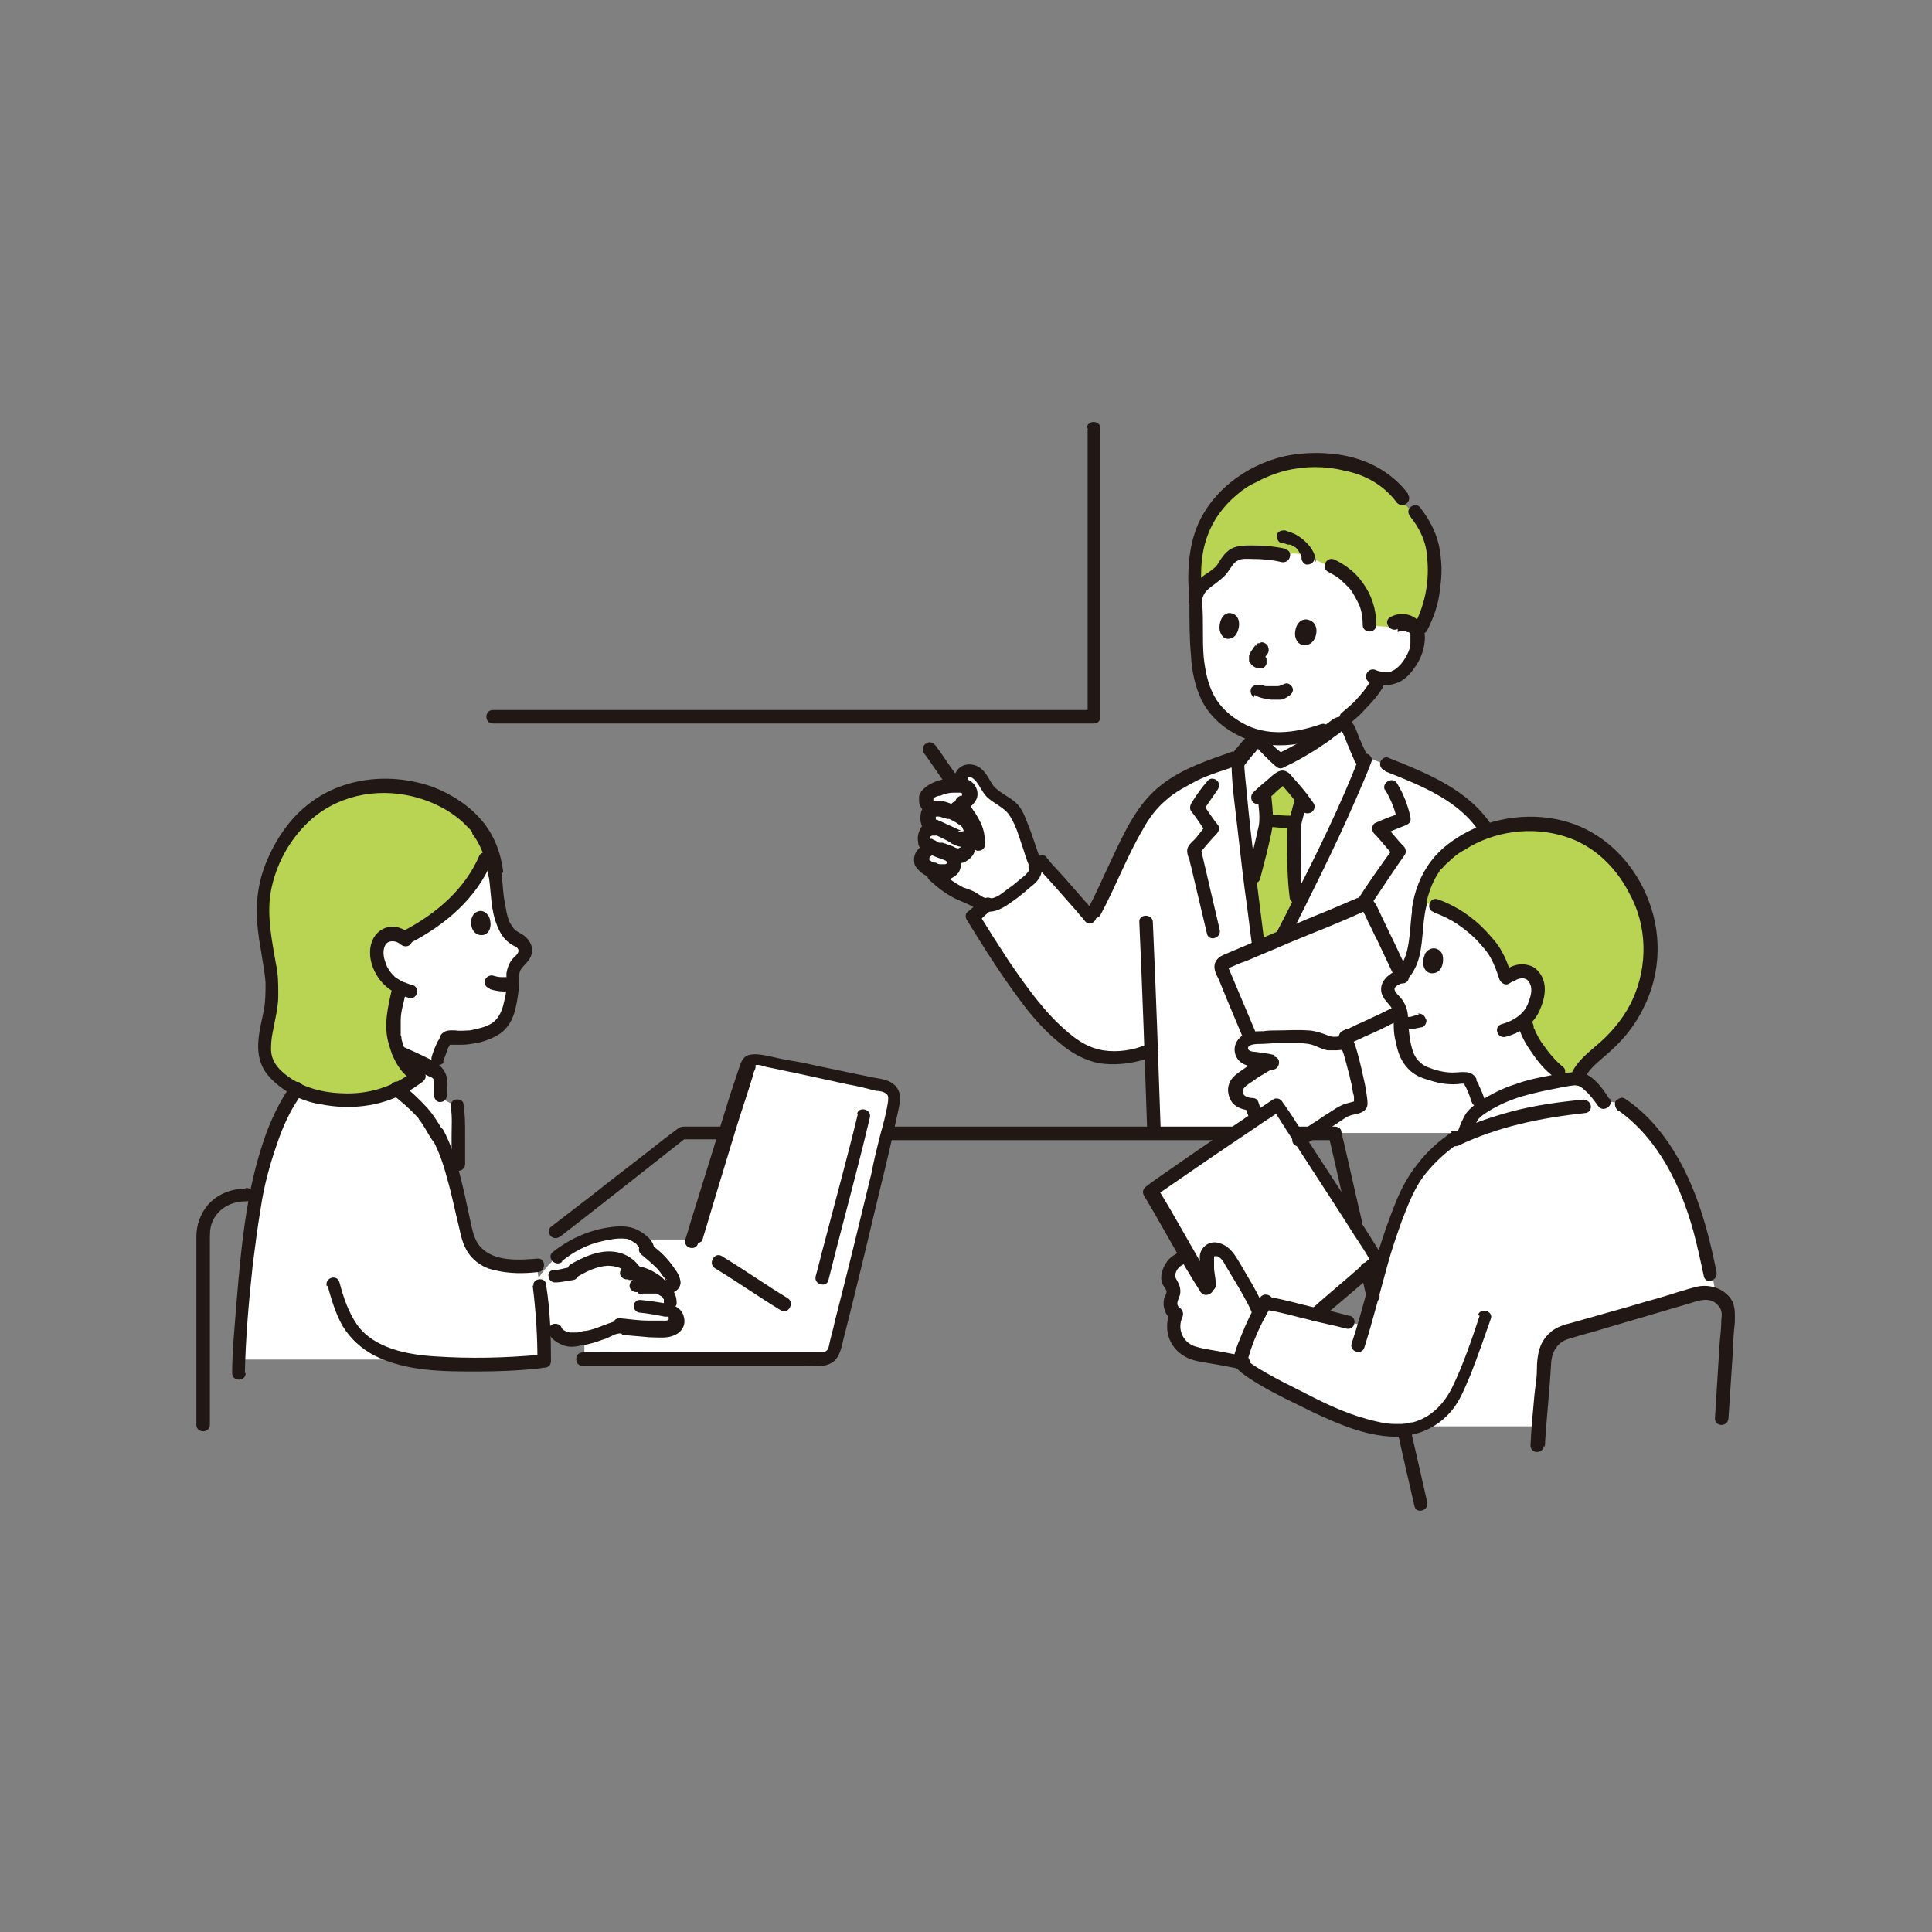 <svg id="layer1" xmlns="http://www.w3.org/2000/svg" version="1.1" viewBox="0 0 243 243">
  <rect x="0" y="0" width="243" height="243" fill="#808080" stroke="none"/>
  <!-- Generator: Adobe Illustrator 29.0.0, SVG Export Plug-In . SVG Version: 2.1.0 Build 186)  -->
  <rect width="243" height="243" fill="none"/>
  <g id="c">
    <g id="d">
      <path d="M110.8,146.1c.6-2.6,1.2-5.1,1.7-7.1.2-.7.3-1.6-.2-2.1-.3-.3-.7-.4-1-.5-5.1-1.1-10.4-2.2-15.6-3.3-.4,0-.9,0-1.2.2-.1.1-.2.4-.3.6-2.3,7.3-4.6,14.6-6.8,22h-13.9v14.8c6.7,0,23.8,0,29.9,0,.8,0,1.5-.5,1.6-1.3.9-3.7,3.6-14.5,5.7-23.3h0Z" fill="#fff"/>
      <path d="M151.2,160.8c-.5-.9-1.1-1.9-1.7-2.9-1,.4-2.4.8-2.6,2.7,0,.7.7,1.2.7,1.8,0,.3-.2.6-.3,1-.2.7,0,1.5.7,1.9-.4.9-.4,2,0,2.9s1.2,1.6,2.1,2c.3.1.7.2,1,.2,1.7.3,3.4.6,5,.9.4-1.9,1.4-4.1,2.4-5.9-.3-.9-.7-1.8-1.2-2.7-.7-1.3-1.9-3.3-2.6-4.4-.6-.9-1.6-1.7-2.5-1.2-.6.4-.5,1.2-.4,1.7.1,1.1.2,2,.5,3.5-.3-.5-.6-1-1-1.6h0Z" fill="#fff"/>
      <path d="M55.1,142.9c1,1.9,1.8,4.5,2.5,7.4v-3.8c0-1.8,0-3.5,0-5.3,0-.7,0-1.4-.1-2l-1.9-1c0-.6,0-1.1.1-1.4,0-.8-.4-1.5-1.1-1.9-3-1.6-8.8-3.9-11.1-4.7,0,0,0,1.3,0,2.6,3.3,2.1,7,4.2,9.8,7.4.4.5,1.2,1.7,1.9,2.9" fill="#fff"/>
      <path d="M60.2,109.8c-1.9,3.3-5.2,6.2-9.2,8.2-.3-.3-.7-.5-1.2-.5-.6,0-1.2,0-1.6.5-.6.6-.8,1.6-.7,2.5.3,1.8,1.3,3.1,2.8,3.8-.6,2.6-.9,3.7-.7,5.9,0,.6.3,1.7.8,2.7,1.5.7,3,1.3,4.1,1.9.2-.7.4-1.3.4-1.3.4-1.2.9-2.2.9-2.3.1-.3.4-.5.8-.5,1.4.3,3.5,0,5-.8.8-.4,1.5-1,2-2.2.2-.6.4-1.3.5-2,.2-1.1.2-2.3.2-3,.1-.5.3-1,.6-1.4.5-.6,1.4-1.2.8-2.1-.2-.4-.6-.6-.9-.8-2-.9-2.2-3.7-2.5-5.8,0-2-.4-3.7-1.1-5.2-.3.8-.7,1.7-1.1,2.5h0Z" fill="#fff"/>
      <path d="M78.3,167c-.2,0-.4,0-.6,0-.2,0-.3.1-.5.2-1.6.7-3.3,1.3-5.2,1.4-.7,0-1.9-.5-2.1-1.2h-1.5c-.1-2.2-.4-4.4-.7-6.6,2.1-3.3,5.7-5.4,9.5-5.8.6,0,1.2,0,1.8,0,.9.2,1.7.7,2.2,1.4.2.2.3.5.2.7,1.3.9,2.4,2.2,3.2,3.6,0,.2.2.4.2.6s-.3.4-.5.3l-.7.8c.1,0,.3.2.4.2.2.1.6.7.6,1.4v1c.1,0,.2.1.3.2.3.3.5,1,.3,1.3-.2.5-.9.9-1.8.9-1.6,0-3.4-.2-5-.4" fill="#fff"/>
      <path d="M169.7,100.3c-3,6.8-7,14.6-9.8,20.3h-1.4c-.3-3.5-2.7-20.6-2.7-24.8l-.4-.5c-4.9,1.7-9.3,3.2-12.1,7.9-2.2,3.9-3.8,8.3-6,12.1-.8-.9-5-5.6-6.2-7.1-1.8,1.3-6.3,5-8.7,7.1,2.3,3.8,4.3,6.9,7.3,10.8,1.6,2.2,4.7,5.3,7.2,6.3,2,.8,5.2.9,8-.4h0c.1,3.5.2,7,.4,10.5h40.5c2.2-8.3,3.4-16.8,3.6-25.3,0-4,0-8.6-2-12.1-3-5.6-9.8-7.5-15.5-9.9-.6,1.6-1.3,3.3-2.1,5.1h0Z" fill="#fff"/>
      <path d="M157.5,111.7c-.8-6.1-1.6-13.4-1.7-15.9.4-.6.8-1,1.2-1.5.3-.3.6-.7,1-1.1.1-.1.5-.2.7,0,.7.8,1.5,1.6,2.6,2.5,2.5-1.3,4.9-2.6,7.2-4.5.5-.4,1.1,0,1.4.5l1.6,3.6.2.4c-2.9,7.5-8.3,17.9-11.7,24.8h-1.4c-.1-1.4-.6-4.9-1.1-8.9h0Z" fill="#fff"/>
      <path d="M165.8,93.2c.1,0,.3-.2.4-.3v-1c-1.1.4-2.7.8-3.9,1-.5,0-.9,0-1.4,0-.8,0-1.6,0-2.3-.2v.5c.7.8,1.5,1.6,2.6,2.5,1.6-.8,3.1-1.6,4.6-2.6h0Z" fill="#fff"/>
      <path d="M175.4,78.8c.5-.3,1-.3,1.5-.2,1,.2,1.3.8,1.4,1.2.4,1,0,2.6-.6,3.6-.4.7-1,1.6-2.2,2.2-.4.2-1.3.4-2.1.2-.1.2-.2.3-.2.3-.3.5-.9,1.2-.9,1.2-.6.8-1.3,1.5-2.1,2.2l-.9.8-3.1,1.6c-1.1.4-2.7.8-3.9,1-.5,0-.9,0-1.4,0-3,0-5.4-1-7.6-3.1-2.1-2-2.8-5-2.8-8.2,0-1.8,0-3.8-.1-5.8,0,0-2-7,8.7-7s16.3,10,16.3,10h0Z" fill="#fff"/>
      <path d="M120.8,98.1c0,.1,0,.3,0,.5-.2,0-.5,0-.8,0-1.9.1-3.8,1.1-3.6,2,0,.5.3.9.8,1.5-.2.4-.2,1.4,0,1.5l.4.4c-.6,0-1,.3-1.2.7-.4.7,0,1.6.8,1.9h.2c0,0-.2,0-.2,0-.8,0-1.7.9-1.5,1.6.2.5.7.9,1.2,1.1,1.2,1.3,2.6,2.4,4.3,3.1.4.2.8.3,1.2.5.3.1.6.3.8.5.8.5,1.9.5,2.6,0,1.3-.9,2.7-2,3.9-3,.5-.4.6-1,.4-1.6-1.1-3.4-2.1-6.6-3-7.4-1.2-1.1-2.5-1.4-3.2-2.8-.5-.9-1.3-2.1-2.4-1.9-.7.1-.8.7-.8,1.1,0,0,0,0,0,.2h0Z" fill="#fff"/>
      <path d="M171.3,138.3c-.4-2.6-1-5-1.7-6.9,0-.2-.3-.3-.5-.3-.7,0-1.8.1-2.2-.1-1.7-.9-3-.7-4.9-.8-.9,0-1.6,0-2.8.1-.6,0-1.7,0-2.3.3s-.8.5-.8,1.1c0,.4.1.7.5.9.4.2.9.3,1.3.4.5,0,1.1.2,1.6.3-1.2.7-2.4,1.4-3.5,2.3-.3.2-.6.5-.7.8,0,.3-.1.7,0,.9,0,.4.3.7.7.9.4.2.9.4,1.4.4.3,1,.4,1.5,1.3,2.2,1,.7,2,1.7,3.2,2.2.3.1.7.2,1.1.2.3,0,.6-.1,1-.3,1.7-.9,3.8-2.5,5.4-3.4.3-.2,1.2-.4,1.6-.5.2,0,.4-.3.3-.5,0-.1,0-.2,0-.3h0Z" fill="#fff"/>
      <path d="M173.7,116.8c-.5-1.1-1-2.1-1.3-2.8-.2-.4-.6-.5-1-.4-3.9,1.5-13.8,5.8-17.1,7.2-.4.2-.6.6-.4,1,0,0,1.9,4.4,3.7,8.7.6-.1,1.2,0,1.7-.1,1.2,0,1.9-.1,2.8-.1,1.9,0,3.2-.1,4.9.8.4.2,1.6.2,2.2.1v-.7c1.4-.4,8.5-3.9,8.9-4.3l-.2-.3-.6-1.2c-.8-1.8-2.4-5.2-3.6-7.8h0Z" fill="#fff"/>
      <path d="M151.9,161.8c-2.2-3.5-5.7-9.9-7.1-12.1,3.4-2.4,11.5-7.9,16-10.9,2.2,3.4,10.1,15.6,12.7,19.6l-7.9,6.8" fill="#fff"/>
      <path d="M178.5,114.5c.3-2.2.8-3.4,1.8-5,.4-.7,2.9-3.9,7.8-5.3,2.3-.6,4.9-.9,7.5-.3,2.6.5,6.8,1.8,10.1,7.6,1.3,2.3,2.2,5.4,2.1,8.5-.3,5.5-3.3,9.3-5.3,11.2-1.3,1.2-3.7,2.9-4,4.7,0,.2,0,.5,0,.8-1.7,0-3,.2-4.8.7-3.2.8-4.9,1.8-7,3.1-.4-1.2-.7-2.1-.7-2.1-.4-1.3-1-2.3-1-2.3-.1-.3-.4-.5-.8-.5-1.4.3-3.6,0-5.1-.8-.8-.4-1.5-1-2.1-2.2-.2-.6-.4-1.3-.5-2.1-.2-1.2-.2-2.4-.2-3.1-.1-.5-.3-1-.6-1.4-.5-.6-1.4-1.2-.8-2.2.2-.4.6-.7,1-.8,2-.9,2.3-3.8,2.5-5.9,0-1.2.2-2.4.4-3.4l-.2.7h0Z" fill="#fff"/>
      <path d="M163.7,164.8c2.5.6,5.4,1.3,5.8,1.4l2.1.6c1.6-5.6,2.4-9.6,4.8-15.5.7-1.8,1.7-3.5,3-4.9.2-.2.3-.3.5-.5,1-1.1,1.9-1.9,3-2.7,0,0,.2-.1.2-.2l1.2-.8c.3-.7.8-2,1.3-2.5,1-.8,3.6-2.3,5.9-2.9,2.4-.7,5.8-1.3,6.9-1.3.9,0,2.3,1.3,3.4,3l2.4.3c3.4,2.4,5.8,5.8,7.6,9.5,2.1,4.5,3.1,9.5,4,14.4-.6-.2-1.2-.2-1.9,0-4.8,1.4-11.9,3.5-16.7,4.8-1.6.5-2.6,2-2.7,3.6-.2,3.3-.5,5.4-.7,8.3h-15.1c-1.9.6-5,.7-10.6-1.7-4.2-1.8-10.1-4.9-11.7-6.4.5-2.5,2.1-5.6,3.3-7.6.2,0,.4,0,.4,0,.6,0,2.2.5,3.9.9h0Z" fill="#fff"/>
      <path d="M55.1,142.9c-.6-1.1-1.5-2.4-1.9-2.9-3-3.3-7-5.6-10.5-7.8-4.1,3.2-5,3.6-7.2,7.8-1.3,2.5-2.4,6.2-3.3,10.5-1.1,6.7-1.4,10.3-1.8,15.8-.1,1.4-.3,3.2-.3,4.7,6.6,0,21.5,0,21.5,0,1.3.2,2.6.3,3.9.4,4.3.2,8.7.1,13-.3,0-4-.3-8-1-11.8-4.9.3-7.8-.5-8.6-4.2-1-4.6-2-9.4-3.6-12.2" fill="#fff"/>
      <g id="e">
        <path d="M165.2,57.8c-2.8,0-5.3.8-7.8,2.2-.7.4-2.1,1.2-3.2,2.5-.9.9-1.7,2-2.4,3.3-.7,1.4-1.2,3.1-1.4,5-.1,1.5-.1,3.4,0,5.1,0-2.6,2.3-2.9,3.2-4.1.5-.7.9-1.5,1.6-1.9.6-.3,1.2-.4,1.9-.3,1,0,2.9.1,4.2.4,0,0,.9-.6,2.2-.3,1.2.3,3.9,1.6,3.9,1.6,1.8,1,2.6,1.7,3.6,3.3.8,1.2,1.1,2.7,1.1,4.1,1.1,0,3.1.2,3.1.2.5-.3,1-.3,1.5-.2,1,.2,1.3.8,1.4,1.2.9-1.7,1.7-3.5,1.9-5.4.7-5.8-.5-8.1-3.4-11.2-2.3-3.6-5.9-4.9-9.6-5.2-.7,0-1.4-.1-2.1,0h0Z" fill="#b8d452"/>
        <path d="M189,104.1c-.3,0-.6.1-1,.2-.2,0-.5.1-.7.2-4.4,1.4-6.7,4.4-7.1,5-.8,1.3-1.3,2.4-1.6,4,4,.4,7.2,3.4,9.1,5.8.9,1.2,1,2,1.7,3.8.5-.5,1-.9,1.7-.9.6,0,1.2,0,1.7.5.6.6.8,1.7.7,2.5-.2,1.4-.8,2.4-1.8,3.2,0,.1,0,.2,0,.2.4,1.8,2.4,4.8,4.2,6.2l2.5,1.9c0,0,0-.1,0-.1,0-.3,0-.5,0-.6.3-1.8,2.7-3.4,4-4.7,2-1.9,5-5.7,5.3-11.2.1-3.1-.8-6.2-2.1-8.5-3.3-5.8-7.5-7.1-10.1-7.6-2.2-.4-4.5-.3-6.5.1h0Z" fill="#b8d452"/>
        <path d="M43.6,99.5c.6-.2,1.2-.3,1.7-.4,2.6-.5,5.2-.3,7.5.3,4.9,1.3,7.4,4.5,7.8,5.3.4.6.7,1.2.9,1.8-1.3,4.6-5.2,8.8-10.6,11.4-.3-.3-.7-.5-1.2-.5-.6,0-1.2,0-1.6.5-.6.6-.8,1.6-.7,2.5.3,1.8,1.3,3.1,2.8,3.8-.6,2.6-.9,3.7-.7,5.9.1,1.3,1.3,4.7,3.2,5.3-1.8,1.4-4,2.4-6.1,2.8-4,.7-8-.3-9.8-1.5-1.5-1-2.6-1.7-3.2-3.4-.4-.9-.2-2.4,0-3.2.5-3.1,1.3-4.7.3-9.9-.2-.9-.4-2.6-.6-4.9-.1-3.1.8-6.3,2.1-8.5,2.7-4.7,5.9-6.4,8.4-7.2h0Z" fill="#b8d452"/>
        <path d="M161.3,117.8c.6-1.2,1.3-2.5,1.9-3.8,0-.7-.1-1.2-.1-1.2-.1-1.1-.2-2.8-.2-4.4,0-2,0-3.8,0-4.1,0-.4.6-2.7.9-3.9,0,0,0,0,0-.2-.6-.8-1.2-1.5-1.9-2.3,0,0-.1-.2-.2-.2-.2,0-.4,0-.6.2-.7.6-1.3,1.1-2,1.7,0,0,0,.2,0,.2,0,.8.2,2.2.2,2.9,0,.4-.2,1.4-.4,2.6-.3,1.5-.8,3.2-1.1,4.6,0,0-.1.4-.3,1.1.4,3.1.7,6,1,7.9.9-.4,1.9-.8,2.9-1.2h0Z" fill="#b8d452"/>
      </g>
    </g>
    <g id="f">
      <path d="M154.9,95.8c0,2.7.4,5.3.7,8,.4,3.5.8,7.1,1.3,10.6.2,1.5.4,3.1.6,4.7,0,.5.4.8.8.8s.9-.4.8-.8c-.8-6.5-1.7-13-2.3-19.5-.1-1.2-.3-2.5-.3-3.8,0-1.1-1.7-1.1-1.7,0h0Z" fill="#211715"/>
      <path d="M162,118.3c2.9-5.8,5.9-11.7,8.5-17.7.7-1.6,1.4-3.2,2-4.8.2-.4-.2-.9-.6-1-.5-.1-.9.2-1,.6-2.3,5.9-5.1,11.6-8,17.3-.8,1.6-1.6,3.2-2.4,4.7-.5,1,1,1.8,1.5.9h0Z" fill="#211715"/>
      <path d="M151.9,98.2c-.8.9-1.5,1.9-2.1,2.9-.1.2-.2.6,0,.9.7.9,1.3,1.8,1.9,2.7v-1c-.3.5-.8,1.1-1.2,1.6-.3.4-.9.8-1.1,1.3-.2.4,0,1.1.2,1.5.1.6.3,1.1.4,1.7.6,2.5,1.2,5.1,1.8,7.6.2,1.1,1.9.6,1.6-.5-.8-3.4-1.6-6.9-2.4-10.3l-.2.8c.8-.9,1.5-1.8,2.3-2.6.2-.3.4-.7.1-1-.7-.9-1.3-1.8-1.9-2.7v.9c.6-.9,1.2-1.7,1.8-2.6.3-.4.3-.9,0-1.2s-.9-.4-1.2,0h0Z" fill="#211715"/>
      <path d="M174.2,99.3c.7,1.2,1.3,2.5,1.5,3.9l.6-1c-1.1.4-2.2.8-3.3,1.3-.5.2-.5,1-.2,1.3.9.9,1.6,1.9,2.5,2.8v-1c-1.6,2.2-3.1,4.3-4.5,6.5-.6.9.9,1.8,1.5.9,1.5-2.2,2.9-4.4,4.4-6.5.2-.3.1-.8-.1-1-.9-.9-1.6-1.9-2.5-2.8l-.2,1.3c.9-.4,1.9-.8,2.9-1.2.5-.2.7-.5.6-1-.3-1.5-.9-3-1.7-4.3-.6-.9-2,0-1.5.9h0Z" fill="#211715"/>
      <path d="M159.1,100.9c.5-.5,1-.9,1.5-1.4.2-.2.5-.4.7-.6,0,0,.3-.2.3-.3h0c-.2,0-.3,0-.5,0,0,0,0,0,0,0,0,0,0,0,.1.1.9,1,1.8,2.1,2.5,3.2.3.4.7.5,1.2.3.4-.2.6-.8.3-1.2-.5-.7-1-1.4-1.6-2.1-.3-.3-.5-.6-.8-.9-.3-.3-.5-.7-.9-.9-.9-.6-1.8.4-2.5,1-.6.5-1.2,1-1.8,1.6-.3.3-.3.9,0,1.2.3.3.9.3,1.2,0h0Z" fill="#211715"/>
      <path d="M158.2,100c0,.9.2,1.8.2,2.7,0,.6,0,1-.2,1.7-.4,1.9-.9,3.7-1.3,5.6-.3,1.1,1.4,1.5,1.6.5.5-1.9,1-3.8,1.4-5.7.1-.6.3-1.3.2-1.9,0-.9-.1-1.9-.2-2.8,0-1.1-1.8-1.1-1.7,0h0Z" fill="#211715"/>
      <path d="M162.9,100.3c-.3,1.2-.6,2.3-.9,3.5-.1.6-.1,1.3-.1,1.9,0,2.4,0,4.7.3,7.1,0,.5.4.8.8.8s.9-.4.8-.8c-.2-2.3-.2-4.7-.2-7,0-.4,0-.7,0-1.1,0,0,0-.2,0-.3,0-.1,0,.2,0,0,0,0,0-.2,0-.3.2-1.2.6-2.3.9-3.5.3-1.1-1.4-1.5-1.6-.5h0Z" fill="#211715"/>
      <path d="M159.4,104c1,0,2,.2,3,.2.4,0,.9-.4.8-.8,0-.5-.4-.8-.8-.8-1,0-2-.1-3-.2-.2,0-.5.1-.6.2-.1.1-.3.4-.2.6,0,.5.4.8.8.8h0Z" fill="#211715"/>
      <path d="M156.4,96.4c.4-.5.8-1,1.2-1.5.2-.2.4-.4.5-.6,0,0,.3-.2.3-.3,0,0,0,0,0,0,0,0-.2,0-.3,0,0,.1.9,1,1,1.1.5.5.9.9,1.4,1.3.3.3.7.3,1,.1,1.5-.7,2.9-1.5,4.3-2.4.7-.5,1.4-.9,2.1-1.5.2-.1.4-.3.6-.4,0,0,.3-.3.3-.3-.1,0,0,0,0,.1,0,0,0,.1.1.2.3.6.5,1.3.8,1.9.2.6.5,1.1.7,1.7.2.4.8.5,1.2.3.4-.3.5-.7.3-1.2-.3-.7-.6-1.3-.9-2-.3-.7-.5-1.6-1.1-2.2-.7-.7-1.6-.7-2.3-.2s-1.5,1.2-2.3,1.7c-1.5,1-3.1,1.9-4.8,2.7h1c-.6-.4-1.2-.9-1.7-1.5-.5-.5-.9-1.2-1.7-1.3-.8,0-1.3.6-1.8,1.1-.5.6-1,1.2-1.5,1.8-.3.4-.4.8,0,1.2.3.3.9.4,1.2,0h0Z" fill="#211715"/>
      <path d="M174.2,97c4.5,1.8,9.5,3.7,12.1,8,.6.9,2,0,1.5-.9-2.9-4.7-8.2-6.8-13.2-8.8-.4-.2-.9.2-1,.6-.1.5.2.9.6,1h0Z" fill="#211715"/>
      <path d="M143.3,116c.4,8.8.7,17.7,1,26.5,0,1.1,1.7,1.1,1.7,0-.3-8.8-.6-17.7-1-26.5,0-1.1-1.8-1.1-1.7,0h0Z" fill="#211715"/>
      <path d="M161.6,69c-1.4-.3-2.8-.4-4.2-.4-.8,0-1.5,0-2.3.3-.7.3-1.2.9-1.6,1.5-.3.5-.5.9-1,1.2-.3.3-.7.5-1.1.8-1.1.8-1.7,1.8-1.8,3.1,0,.5.4.8.8.8s.8-.4.8-.8c.1-.9.7-1.4,1.4-1.9.8-.6,1.5-1.1,2-1.9.3-.4.6-1,1.1-1.2.5-.3,1.2-.2,1.8-.2,1.2,0,2.5.1,3.7.4,1.1.2,1.5-1.4.5-1.6h0Z" fill="#211715"/>
      <path d="M165.5,70.7c0-1.4-1.2-2.7-2.4-3.4-.5-.3-1-.4-1.5-.6-.4,0-.9.1-1,.6,0,.4.1.9.6,1,.3,0,.5.1.8.2.2,0-.1,0,0,0,0,0,.1,0,.2,0,0,0,.2,0,.3.1,0,0,.2.1.3.2,0,0,0,0,.1,0-.2-.2,0,0,0,0,.1.1.3.3.4.4,0,0,.3.3,0,0,0,0,0,.1.1.2,0,.1.2.3.3.5,0,.2,0-.2,0,0,0,0,0,0,0,0,0,0,0,.1,0,.2,0,0,0,.1,0,.2,0,.2,0-.2,0-.1,0,0,0,0,0,0,0,.4.4.9.8.8.4,0,.9-.4.8-.8h0Z" fill="#211715"/>
      <path d="M173.1,78.5c0-1.9-.6-3.7-1.7-5.2-.9-1.3-2.1-2.2-3.5-2.9-1-.5-1.8.9-.9,1.5.6.3,1.3.7,1.7,1.1.4.4.9.8,1.2,1.2.4.6.8,1.3,1.1,2,.3.8.4,1.6.4,2.4,0,1.1,1.7,1.1,1.7,0h0Z" fill="#211715"/>
      <path d="M162.9,80c-.1-.7.2-2.1,1.4-2.1,1.6.2,1.5,2,.8,2.8-.5.6-1.9.8-2.2-.7h0Z" fill="#211715"/>
      <path d="M153.4,79.2c-.1-.7.2-2.1,1.3-2.1,1.5.2,1.3,2,.7,2.8-.5.6-1.7.8-2-.7h0Z" fill="#211715"/>
      <path d="M158,81c-.2.3-.5.7-.7,1,0,.2-.2.3-.2.5,0,.2,0,.4,0,.6,0,.2.2.3.3.5.2.2.4.3.6.4,0,0,.2,0,.2,0,.2,0,.5,0,.7,0,.2-.1.3-.3.4-.5,0-.2,0-.5,0-.7-.1-.2-.3-.3-.5-.4,0,0-.2,0-.3,0h.2c0,0,0,0-.1,0h.2c0,0,0,0-.1,0v.2c.1,0,.1,0,.1,0v.2c0,0,0,0,0,0v.2s0,0,0,0v.2s0,0,0-.1v.2c0-.2.2-.4.3-.6.1-.2.3-.4.4-.6.1-.2.1-.5,0-.7,0-.2-.2-.4-.4-.5-.2-.1-.4-.2-.7,0h-.2c-.1.2-.2.3-.3.4h0Z" fill="#211715"/>
      <path d="M175.8,79.5c.4-.2.9-.2,1.2,0,0,0,.1,0,.2,0,0,0,0,0,0,0,0,0,.2.3.1,0,0,0,0,.1.1.2.1.2,0,0,0,0,0,.1,0,.2,0,.3,0,.1,0,.1,0,0,0,0,0,.1,0,.2,0,.2,0,.5,0,.7,0,.5-.2,1-.4,1.4-.4.8-.9,1.5-1.7,2-.1,0-.2.1-.4.2.2-.1,0,0,0,0-.1,0-.2,0-.3,0,0,0-.3,0-.2,0-.5,0-.9,0-1.3-.2-1-.5-1.8.9-.9,1.5.9.5,2.2.5,3.2.2,1.1-.3,1.9-1.1,2.5-2,.6-.8,1-1.7,1.2-2.7.2-1,.2-2-.4-2.9-.9-1.2-2.5-1.5-3.8-.8-1,.5-.1,2,.9,1.5h0Z" fill="#211715"/>
      <path d="M157.8,87.4c.6.4,1.4.5,2.1.6.4,0,.7,0,1.1,0,.4,0,.7-.2,1-.4.4-.2.7-.6.6-1-.1-.4-.6-.8-1-.6-.3.1-.6.3-.9.3,0,0-.1,0-.2,0,0,0,.2,0,0,0,0,0,0,0-.1,0-.1,0-.3,0-.4,0,0,0-.1,0-.2,0,0,0,0,0-.1,0,0,0,.2,0,0,0-.1,0-.3,0-.4,0-.1,0-.3,0-.4-.1-.1,0,0,0,0,0,0,0,0,0-.1,0,0,0-.1,0-.2,0-.4-.2-1,0-1.2.3-.2.4-.1.9.3,1.2h0Z" fill="#211715"/>
      <path d="M169.9,90.9c.6-.5,1.3-1.1,1.8-1.7.8-.8,1.6-1.7,2.2-2.7.2-.4,0-1-.3-1.2-.4-.2-.9-.1-1.2.3-.2.4-.5.8-.8,1.2.2-.3,0,0,0,0-.1.2-.3.3-.4.5-.2.3-.5.5-.7.8-.6.6-1.2,1.1-1.8,1.6-.3.3-.3.9,0,1.2.4.3.8.3,1.2,0h0Z" fill="#211715"/>
      <path d="M149.6,75.8c0,2.2,0,4.5.2,6.7.1,1.9.5,3.8,1.3,5.5,1.6,3.3,5.3,5.4,8.9,5.7,2.2.2,4.5-.3,6.6-1,1-.4.6-2-.5-1.6-3.2,1.1-6.8,1.6-9.9-.2-1.4-.8-2.7-1.9-3.5-3.4-.8-1.5-1.1-3.1-1.3-4.8-.2-2.3,0-4.6-.2-6.9,0-1.1-1.7-1.1-1.7,0h0Z" fill="#211715"/>
      <path d="M177.1,62.1c-1.6-2.1-3.8-3.6-6.4-4.4-2.6-.8-5.5-.9-8.2-.5-4.9.8-9.7,4-11.8,8.7-1.3,3-1.4,6.4-1.1,9.6,0,.5.4.8.8.8s.9-.4.8-.8c-.2-2.6-.3-5.4.6-7.9.7-2.1,2.1-4,3.8-5.4.8-.7,1.6-1.2,2.5-1.6,1.1-.6,2.4-1.1,3.6-1.4,2.4-.6,5-.6,7.4,0,2.6.5,4.9,1.8,6.5,3.9.3.4.7.6,1.2.3.4-.2.6-.8.3-1.2h0Z" fill="#211715"/>
      <path d="M179.5,79.3c.8-1.6,1.4-3.2,1.6-5,.2-1.4.3-2.9.1-4.3-.2-2.4-1.2-4.4-2.6-6.2-.3-.4-.9-.3-1.2,0-.4.4-.3.8,0,1.2,1.2,1.5,2,3.2,2.1,5.1.3,2.9-.2,5.7-1.5,8.3-.5,1,1,1.8,1.5.9h0Z" fill="#211715"/>
      <path d="M155.1,94.5c-3.1,1.1-6.3,2.1-9,4.2-3,2.3-4.6,5.8-6.2,9.2-1,2.1-1.9,4.2-3,6.3-.5,1,.9,1.8,1.5.9,1.9-3.5,3.3-7.3,5.3-10.7.8-1.5,1.8-2.8,3-3.8,1.1-1,2.5-1.7,3.8-2.4,1.6-.8,3.4-1.3,5.1-1.9,1-.4.6-2-.5-1.6h0Z" fill="#211715"/>
      <path d="M123.6,113.1c-.6.5-1.3,1.1-1.9,1.6-.3.2-.3.7-.1,1,2.4,3.9,4.8,7.7,7.6,11.3,1.2,1.5,2.6,3,4.1,4.2,1.4,1.2,3,2.1,4.8,2.5,2.4.4,4.9,0,7.2-.9.4-.2.5-.8.3-1.2-.3-.4-.7-.5-1.2-.3-1.8.8-3.8,1.1-5.7.8-1.7-.3-3-1.1-4.3-2.2-3-2.5-5.3-5.8-7.5-9-1.3-2-2.6-4-3.8-6v1c.5-.5,1.1-1.1,1.8-1.6.8-.7-.4-1.9-1.2-1.2h0Z" fill="#211715"/>
      <path d="M130.6,109.6c.3-.2.5-.4.8-.6h-1c1.7,1.8,3.4,3.8,5.1,5.7.3.4.7.8,1,1.2.7.8,1.9-.4,1.2-1.2-1.7-1.8-3.3-3.8-5-5.6-.4-.4-.8-.9-1.1-1.3-.2-.3-.7-.3-1-.1-.3.2-.5.4-.8.6-.4.3-.6.7-.3,1.2.2.4.8.6,1.2.3h0Z" fill="#211715"/>
      <path d="M119.1,108.3s.1.1,0,0c-.1-.1,0,.1,0,0,0-.1,0,0,0,0,0,0,0,0,0,0,0,0,0-.2,0,0,0,0,0,.2,0,.3,0-.1,0-.2,0,0,0,0,0,0,0,0,0,0,0,.2,0,0,0-.2,0,0,0,0,0,0,0,0,0,0,0,0,0,0,0,0,0,0,0,0,0,0,0,0,0,0,0,0,0,0-.2.1-.2.1,0,0,0,0,0,0,0,0,0,0,0,0,0,0-.2,0-.2,0,0,0,0,0,0,0,0,0,.2,0,0,0,0,0-.2,0-.2,0,0,0,0,0,0,0,0,0,0,0-.1,0,0,0-.1,0-.2,0-.2,0-.3-.1-.5-.2,0,0-.1,0,0,0,0,0,0,0,0,0,0,0-.1,0-.2,0-.1,0-.3-.1-.4-.2,0,0,0,0,0,0,0,0,0,0,0,0,0,0-.2-.1-.2-.1,0,0-.2-.1,0,0,0,0,0,0,0,0,0,0,0,0,0-.1,0,0,0,0,0,0,0,0,0,.1,0,0,0,0,0-.1,0,0,0,.1,0,0,0,0,0,0,0,0,0,0,0,0,0,.1,0,.1,0,0,0-.1,0-.2,0,0,0,.2,0,0,0,0,0,0,0-.1,0,0,0,0,0,0,0,0-.1.1,0,0,0,0,0-.1.1-.2,0,0,0,0,0,0,0,0,0,0,0,0,0,0,.1,0,.2-.1,0,0,0,0,0,0,0,0-.2,0,0,0,0,0,.2,0,0,0-.1,0,0,0,0,0,0,0,0,0,.1,0,.4,0,.9-.4.8-.8,0-.5-.4-.8-.8-.8-.8,0-1.7.5-2.1,1.2-.2.4-.3.8-.2,1.3,0,.4.4.8.7,1.1.3.3.7.5,1.1.7.4.2.9.4,1.3.4.5,0,1,0,1.5-.2.4-.2.8-.5,1-.8.4-.7.4-1.9-.3-2.5-.3-.3-.9-.4-1.2,0-.3.3-.4.9,0,1.2h0Z" fill="#211715"/>
      <path d="M118.4,103.3c-.6-.1-1.2-.1-1.8.1-.5.2-.8.7-1,1.2-.2.5-.2,1-.1,1.5,0,.3.2.5.4.7,0,0,.2.2.3.3.1,0,.3.1.4.2.8.4,1.7.7,2.5,1,.3.1.7.3,1,.3.6,0,1.1,0,1.6-.4.6-.4.9-.9,1-1.6,0-.7-.3-1.3-.8-1.8-.3-.3-.9-.4-1.2,0-.3.3-.4.9,0,1.2,0,0,.1.1.2.2,0,0,0,0,0,0,0,0,0,0,0,0,0-.1,0,0,0,0,0,0,0,0,0,.1,0,0,0-.2,0,0,0,0,0,.1,0,.2,0,.1,0-.2,0,0,0,0,0,0,0,0,0,.2,0,0,0,0,0,0,0,.1,0,.1,0,0,0,0,0,0,0,0,0,0-.1,0,0,0,0,0,0,0,0,0-.2,0-.2.1.2,0-.1,0-.1,0-.2,0,.1,0,0,0-.2,0,.2,0,0,0-.3,0-.5-.2-.8-.3-.3-.1-.6-.2-.8-.3,0,0-.2,0-.3-.1,0,0-.1,0-.2,0,0,0-.1,0-.2,0,0,0-.2,0,0,0-.2,0-.4-.2-.6-.3-.1,0-.2-.1-.4-.2,0,0-.1,0-.2,0,.2,0-.1,0,0,0,.2,0-.1,0,0,0,0,0,0,0,0,0,.1.2,0,0,0,0,0,0,0,.2,0,0,0,0,0,0,0,0,0,0,0,0,0-.1,0,0,0-.2,0,0,0,.1,0,0,0,0,0,0,0-.1,0-.2,0,0,0,0,0,0,0-.2,0,0,0,0,0,0,0,0,0,0,0,0,.1-.1,0,0,0,0,.2-.2,0,0,0,0,.1,0,.2-.1-.2,0,0,0,0,0-.1,0,0,0,0,0,0,0,.1,0,.2,0,0,0,0,0,.1,0-.2,0,0,0,.1,0,.4,0,.9-.1,1-.6,0-.4-.1-.9-.6-1h0Z" fill="#211715"/>
      <path d="M120.9,104.5c-.9-.4-1.7-.8-2.6-1.2-.2,0-.3-.2-.5-.2,0,0,0,0-.1,0-.2,0,0,0,0,.1.1.1,0,0,0,0,0,.1,0,0,0,0,0-.2,0,.1,0,0s0,0,0-.1c0,0,0-.2,0-.3,0,.2,0,0,0,0,0,0,0-.1,0-.1s0,.2,0,0c0-.1,0,0,0,0,0,0,0,0,.1,0-.2.1.2,0,0,0-.1,0,.3,0,.1,0,0,0,0,0,.1,0,0,0,.3,0,0,0,.2,0,.5.1.7.2.1,0,.2,0,.4.1,0,0,.1,0,.2,0,0,0,0,0,.1,0,0,0,0,0,0,0,.4.2.8.4,1.2.7,0,0,0,0,.1,0-.1,0,0,0,0,0,0,0,.1.1.2.2,0,0,.2.2.2.3,0,0,0-.1,0,0,0,0,0,.1.1.2,0,0,0-.2,0,0,0,.2,0-.2,0,0,0,0,0,0,0,.1,0,.2,0-.1,0,0,0,0,0,0,0,.1,0,.2,0-.1,0,0,0,0,0,0,0,.1,0-.1,0,0,0,0,0,0-.1,0,0,0-.1,0,0,0,0,0h0c.1,0,.1,0,0,0h0c0,0,.1,0,0,0-.1,0-.2,0-.4-.1-.1,0,.2,0,0,0,0,0-.1,0-.2,0-.4-.2-.9-.1-1.2.3-.2.4-.1,1,.3,1.2.6.3,1.3.6,2,.3.7-.2,1.1-.9,1.3-1.5,0-.3,0-.7,0-1-.1-.4-.3-.7-.6-1-.4-.5-.9-.9-1.5-1.2-.6-.3-1.2-.6-1.8-.8-.7-.2-1.5-.3-2.2,0-.6.3-1,.8-1.1,1.5-.1.6,0,1.3.3,1.8.2.2.5.3.8.4.2.1.5.2.7.4.7.3,1.3.6,2,1,.4.2.9.1,1.2-.3.2-.4.1-1-.3-1.2h0Z" fill="#211715"/>
      <path d="M121.7,97.9s0-.1,0-.2c0,0,0,0,.2,0,.3,0,.6.3.8.5.6.7.9,1.6,1.6,2.2.7.6,1.6,1,2.3,1.7.4.4.7,1,1,1.6.4.9.7,1.9,1,2.8.2.5.3,1,.5,1.5.1.4.5,1,.3,1.5-.2.4-.7.8-1.1,1.1-.5.4-.9.8-1.4,1.1-.7.5-1.6,1.4-2.6,1.3-.6,0-1-.4-1.5-.7-.5-.3-1.1-.5-1.7-.7-1.1-.6-2.1-1.3-3-2.1-.8-.8-2,.4-1.2,1.2,1,.9,2,1.7,3.2,2.3.6.3,1.2.5,1.8.8.6.3,1.1.7,1.8.8,1.4.3,2.5-.4,3.6-1.2.6-.4,1.1-.8,1.7-1.3.5-.5,1.2-.9,1.6-1.5.9-1.2.2-2.6-.2-3.8-.4-1.2-.8-2.4-1.3-3.6-.3-.8-.7-1.7-1.4-2.3-.8-.7-2-1.2-2.7-2-.4-.5-.7-1.2-1.1-1.7-.4-.5-.9-.9-1.5-1-1.3-.3-2.4.6-2.4,1.9,0,1.1,1.6,1.1,1.7,0h0Z" fill="#211715"/>
      <path d="M120.4,101.3c.4,1,1,1.8,1.5,2.7.1.2.3.4.3.6,0-.1,0,.1,0,.1,0,.1,0,.2.1.3s0,.2,0,.3c0,0,0,.1,0,.2,0,0,0,0,0,0,0,.2,0,.5,0,.7,0,.4.4.9.8.8.5,0,.8-.4.8-.8,0-1.1-.2-2.1-.7-3-.2-.4-.5-.9-.8-1.3-.1-.2-.3-.4-.4-.7,0-.1-.1-.2-.2-.3,0,0,0-.1,0-.2,0,0,0,0,0,0-.2-.4-.6-.7-1-.6-.4.1-.8.6-.6,1h0Z" fill="#211715"/>
      <path d="M120.9,102.2c.8-.4,1.7-1,2-1.9.2-.8-.2-1.7-.9-2.1-1-.6-2.3-.4-3.3-.2-.9.2-2,.6-2.7,1.4-.2.2-.3.5-.4.7,0,.1,0,.3,0,.4,0,0,0,0,0,0,0,.7,0-.3,0,.3,0,.6.5,1.1.9,1.6.3.4.9.3,1.2,0,.4-.4.3-.8,0-1.2,0-.1-.2-.2-.3-.4,0,0-.1-.3,0,0,0,0,0-.2,0-.3,0,0,0-.1,0,0,0,.2,0-.2,0-.2,0,0,0,.2,0,.1,0,0,0-.2,0,0,0,.1,0,0,0,0,0,0,0,0,0,0,0,0,0,0,0,0,0,0,0-.1,0,0,0,.1,0,0,0,0,0,0,0,0,.1-.1-.1.1,0,0,0,0,0,0,.2,0,.2-.1,0,0,.2,0,.3-.1,0,0,0,0,.1,0,0,0-.1,0,0,0,.2,0,.4-.1.6-.2.4-.1.8-.2,1.2-.2.2,0,.4,0,.6,0,.2,0,0,0,0,0,0,0,0,0,.1,0,0,0,.2,0,.3,0,0,0,0,0,0,0,0,0,0,0,0,0,0,0,.1.1,0,0,0,0,0,0,.1.1.1.1,0,0,0,0,0,0,0,0,0,0,0,.2,0,0,0,0,0,0,0,0,0,.1,0,.2,0,0,0,0,0,0,0,.2,0,.2,0,0,0-.2,0,0,0,.2,0-.1,0,0,0,0,0,0,0,0,0,.1,0,0,0,0,0,0,0,.1-.1.2,0,0-.1.1-.2.2.1-.1-.1,0-.1,0-.2.1-.4.3-.7.4-.4.2-.5.8-.3,1.2.2.4.8.5,1.2.3h0Z" fill="#211715"/>
      <path d="M116.2,94.7c.9,1.2,1.7,2.5,2.6,3.7.3.4.8.6,1.2.3.4-.2.6-.8.3-1.2-.9-1.2-1.7-2.5-2.6-3.7-.3-.4-.8-.6-1.2-.3-.4.2-.6.8-.3,1.2h0Z" fill="#211715"/>
      <path d="M158.8,132.9c-.8.5-1.5.9-2.3,1.5-.7.5-1.6,1-1.9,1.9-.3.8-.1,1.7.4,2.4.6.7,1.5.9,2.4,1l-.8-.6c.2.7.4,1.4.9,2.1.3.4.9.3,1.2,0,.4-.4.3-.8,0-1.2,0,0,0-.2-.1-.2,0,0,0-.1,0-.2,0,0,0,0,0,0-.1-.3-.2-.6-.3-.9-.1-.4-.4-.6-.8-.6-.4,0-1-.2-1.1-.5-.2-.3-.1-.6.2-.9.4-.4,1-.7,1.5-1.1.6-.4,1.2-.7,1.8-1.1.9-.6,0-2-.9-1.5h0Z" fill="#211715"/>
      <path d="M160.3,132.7c-.8-.2-1.6-.3-2.4-.4-.3,0-1.1-.1-.9-.6.2-.4,1.2-.4,1.5-.4.7,0,1.5-.1,2.2-.1.7,0,1.5,0,2.2,0,.7,0,1.4,0,2.1.2.7.2,1.3.6,2,.7.4,0,.7,0,1.1,0,.3,0,.7-.1,1,0l-.4-.2c.2.2.4,1,.5,1.4.2.6.3,1.2.5,1.8.1.6.3,1.2.4,1.8,0,.3.1.6.2,1,0,.2,0,.3,0,.5v.2c0,.3,0,.3,0,0l.4-.2c-.5.2-1.1.3-1.7.5-.7.3-1.3.7-1.9,1.1-.7.4-1.3.9-2,1.3-.6.4-1.3.9-2,1.2-1,.4-.6,2,.5,1.6,1.4-.5,2.6-1.5,3.8-2.3.6-.4,1.2-.8,1.8-1.2.5-.3.9-.4,1.5-.5.7-.2,1.3-.5,1.3-1.3,0-.7-.2-1.6-.3-2.3-.3-1.4-.6-2.8-1-4.2-.2-.6-.3-1.4-.9-1.8-.5-.3-1.3-.1-1.9-.1-.7,0-.9-.2-1.5-.4s-1.3-.4-1.9-.4c-1.3-.1-2.6,0-3.8,0-.6,0-1.2,0-1.8.1-.6,0-1.3,0-1.9.2-1.4.4-2.2,1.9-1.4,3.2.8,1.3,2.9,1.1,4.2,1.4,1.1.3,1.5-1.4.5-1.6h0Z" fill="#211715"/>
      <path d="M169.5,131.3c1-.3,2-.9,3-1.3,1.4-.6,2.7-1.3,4-2,.4-.2.5-.8.3-1.2-.2-.4-.8-.5-1.2-.3-1.3.7-2.6,1.3-3.9,1.9-.6.3-1.2.5-1.7.8-.1,0-.2.1-.4.2,0,0-.2,0,0,0,0,0,0,0-.1,0-.2,0-.3.1-.5.2-.4.1-.7.6-.6,1,.1.4.6.7,1,.6h0Z" fill="#211715"/>
      <path d="M177.1,122.2c-.8-1.6-1.5-3.2-2.3-4.8-.4-.8-.7-1.5-1.1-2.3-.3-.6-.5-1.2-.9-1.7-.5-.7-1.4-.7-2.2-.4-.7.3-1.4.6-2.1.9-1.8.8-3.7,1.5-5.5,2.3-1.9.8-3.9,1.6-5.8,2.5-.9.4-1.7.7-2.6,1.1-.7.3-1.5.5-1.8,1.4-.2.7.2,1.4.5,2l1.1,2.7c.7,1.7,1.4,3.3,2.1,5,.2.4.8.5,1.2.3.4-.3.5-.7.3-1.2-1.2-2.8-2.3-5.5-3.5-8.3,0,0,0,0,0-.1,0,0,0,.1,0,.1,0,0,0,0,.2,0,.7-.3,1.3-.6,2-.8,1.8-.8,3.6-1.5,5.4-2.3,3.1-1.3,6.3-2.5,9.3-3.9,0,0,.2,0,.1,0,0,0,0,0,0,0,0,.1.1.2.2.4.1.3.3.6.4.9.4.7.7,1.5,1.1,2.2.8,1.7,1.6,3.4,2.4,5.1.2.4.8.5,1.2.3.4-.2.5-.7.3-1.2h0Z" fill="#211715"/>
      <path d="M111.7,143.4h43.3c1.1,0,1.1-1.7,0-1.7h-43.3c-1.1,0-1.1,1.7,0,1.7h0Z" fill="#211715"/>
      <path d="M163.2,143.4h4.7l-.8-.6c.9,3.8,1.7,7.5,2.6,11.3.2,1.1,1.9.6,1.6-.5-.9-3.8-1.7-7.5-2.6-11.3,0-.4-.5-.6-.8-.6h-4.7c-1.1,0-1.1,1.7,0,1.7h0Z" fill="#211715"/>
      <path d="M173.5,162.8c-.3-1.1-.5-2.3-.8-3.4-.1-.4-.6-.7-1-.6-.5.1-.7.6-.6,1,.3,1.1.5,2.3.8,3.4,0,.4.6.7,1,.6.5-.1.7-.6.6-1h0Z" fill="#211715"/>
      <path d="M179.5,188.9c-.7-3.1-1.4-6.2-2.1-9.2-.2-1.1-1.9-.6-1.6.5.7,3.1,1.4,6.2,2.1,9.2.2,1.1,1.9.6,1.6-.5h0Z" fill="#211715"/>
      <path d="M91.4,141.7h-2.9c-.8,0-1.7,0-2.5,0-.5,0-.8.3-1.2.6l-1.2.9c-3,2.4-6.1,4.7-9.1,7.1l-5.2,4c-.4.3-.3.9,0,1.2s.8.3,1.2,0c5.3-4.1,10.6-8.3,15.8-12.4l-.6.2h5.6c1.1,0,1.1-1.7,0-1.7h0Z" fill="#211715"/>
      <path d="M88.3,156.1c1.4-4.7,2.8-9.3,4.2-13.9.7-2.3,1.5-4.6,2.2-6.9,0-.3.2-.6.3-.9,0,0,.1-.4,0-.4.2-.2,1.1.1,1.4.2,1.1.2,2.3.5,3.4.7,2.3.5,4.6,1,6.9,1.5,1.2.2,2.3.5,3.5.8.4,0,1,.1,1.3.4.3.2.2.6.2.9-.2,1.4-.6,2.9-1,4.3-.4,1.6-.8,3.2-1.1,4.8-1.5,6.2-3,12.4-4.6,18.6-.2,1-.5,1.9-.7,2.9-.1.6-.3,1-1,1-.5,0-1,0-1.5,0-2.8,0-5.6,0-8.4,0-6.2,0-12.3,0-18.5,0h-1.6c-1.1,0-1.1,1.7,0,1.7,6.2,0,12.4,0,18.6,0,3,0,6.1,0,9.1,0,1.3,0,2.8.3,3.9-.6.9-.8,1-2.2,1.3-3.2,1.6-6.3,3.1-12.6,4.6-18.9.8-3.2,1.5-6.3,2.2-9.5.2-.9.4-2-.2-2.8-.7-1-2-1.1-3.1-1.3-2.4-.5-4.8-1-7.2-1.5-1.2-.3-2.4-.5-3.6-.7s-2.4-.6-3.7-.7c-.4,0-.9,0-1.3.2-.5.3-.7.8-.9,1.4-.4,1.2-.8,2.4-1.2,3.6-1.5,4.8-3,9.7-4.5,14.5-.4,1.2-.7,2.4-1.1,3.6-.3,1.1,1.3,1.5,1.6.5h0Z" fill="#211715"/>
      <path d="M89.9,159.5c2.8,1.7,5.5,3.6,8.3,5.3.9.6,1.8-.9.9-1.5-2.8-1.7-5.5-3.6-8.3-5.3-.9-.6-1.8.9-.9,1.5h0Z" fill="#211715"/>
      <path d="M107.9,140.1c-1.3,5.4-2.8,10.8-4.2,16.2-.4,1.4-.7,2.8-1.1,4.2-.3,1.1,1.4,1.5,1.6.5,1.4-5.6,2.9-11.1,4.3-16.7.3-1.2.6-2.5.9-3.7.3-1.1-1.4-1.5-1.6-.5h0Z" fill="#211715"/>
      <path d="M180.4,114.8c2.1.7,3.9,2,5.4,3.5.6.7,1.3,1.4,1.7,2.2.5.9.8,1.8,1.1,2.7.2.4.6.7,1,.6.4-.1.8-.6.6-1-.4-1-.7-2.1-1.3-3.1-.5-1-1.3-1.8-2-2.6-1.7-1.8-3.8-3.2-6.1-4-1-.3-1.5,1.3-.5,1.6h0Z" fill="#211715"/>
      <path d="M190.3,123.5c.6-.5,1.6-.7,2,0,.5.7.3,1.6,0,2.4-.2.7-.6,1.3-1.2,1.8-.6.5-1.4.9-2.2,1.1-1.1.3-.6,1.9.5,1.6,1.8-.5,3.4-1.5,4.2-3.2.4-.9.7-1.8.7-2.8,0-1.1-.5-2.2-1.5-2.8-1.3-.6-2.6-.3-3.7.6-.4.3-.3.9,0,1.2.3.3.9.3,1.2,0h0Z" fill="#211715"/>
      <path d="M179.2,120.1c-.3.6-.4,2,.7,2.3,1.5.2,1.8-1.5,1.5-2.4-.3-.7-1.4-1.2-2.2,0h0Z" fill="#211715"/>
      <path d="M186.7,138.2c-.2-.6-.4-1.1-.7-1.7,0-.2-.2-.4-.3-.6,0,0,0-.1,0-.2h0c0,.2,0,.2,0,0-.6-1.2-1.9-.8-3-.8-1.1,0-2.2-.3-3.2-.7-.9-.4-1.5-1.1-1.8-2-.4-1.2-.5-2.5-.6-3.8,0-.5,0-1-.2-1.6-.2-.6-.5-1.1-1-1.6-.2-.2-.5-.5-.5-.8,0-.4.7-.6,1-.8.9-.5,1.4-1.4,1.8-2.3.9-2.3.6-4.9,1.2-7.3.3-1.1-1.4-1.5-1.6-.5-.5,2.2-.3,4.5-1,6.7-.3.8-.7,1.6-1.4,2-1,.5-2,1.5-1.6,2.8.3,1,1.4,1.5,1.5,2.5,0,.5,0,1.1,0,1.6,0,.7.1,1.4.3,2.1.2,1.2.7,2.4,1.5,3.2.7.8,1.7,1.2,2.8,1.5,1.2.4,2.6.6,3.9.4,0,0,.4,0,.4,0,.1,0,0,0,0,0,0-.1,0,0,0,.1,0,.1.1.2.2.4.3.6.5,1.2.7,1.8.3,1,2,.6,1.6-.5h0Z" fill="#211715"/>
      <path d="M199.3,135.8c.3-1,1.2-1.8,2-2.5.7-.6,1.4-1.2,2.1-1.9,1.3-1.3,2.4-2.8,3.2-4.4,2.4-4.6,2.5-9.9.4-14.6-1.7-3.9-4.9-7.2-8.9-8.7-4.3-1.6-9.4-1.2-13.5.9-1.7.9-3.4,2.1-4.6,3.7-1.3,1.7-2.1,3.8-2.4,5.9,0,.5.1.9.6,1,.4.1,1-.1,1-.6.3-1.8.8-3.5,1.9-5.1,0,0,0,0,0,0,.1-.2-.1.1,0,0,0-.1.2-.2.3-.3.2-.2.4-.5.7-.7.6-.6,1.3-1.2,2.1-1.6,3.7-2.4,8.5-3,12.6-1.7,3.6,1.1,6.4,3.8,8.1,7.1,2.3,4.1,2.4,9.2.4,13.5-.8,1.7-1.9,3.2-3.3,4.6-1.6,1.6-3.7,2.8-4.5,5-.4,1,1.3,1.5,1.6.5h0Z" fill="#211715"/>
      <path d="M178.5,127.6c-.4.1-.8.2-1.1.3h.2c-.4,0-.7,0-1.1,0h.2c0,0-.2,0-.3,0-.2,0-.5,0-.7,0-.2.1-.3.3-.4.5,0,.4.1,1,.6,1,1,.2,2,0,2.9-.2.2,0,.4-.2.5-.4.1-.2.2-.5,0-.7-.1-.4-.6-.7-1-.6h0Z" fill="#211715"/>
      <path d="M190.9,128.8c.3,1.2.9,2.4,1.7,3.5.8,1.2,1.7,2.3,2.8,3.1.4.3.8.4,1.2,0,.3-.3.4-.9,0-1.2-1-.8-1.8-1.8-2.5-2.8-.4-.5-.7-1.1-1-1.7,0-.1-.1-.3-.2-.4,0,0,0,0,0,0,0,0,0-.1,0-.2,0-.2-.2-.5-.2-.7-.1-.4-.6-.7-1-.6-.5.1-.7.6-.6,1h0Z" fill="#211715"/>
      <path d="M186.1,165.5c-1,3-2,6-3.4,8.9-1,2.1-2.7,3.9-5,4.5-.4,0-.7.1-1,.2-.4,0-.9,0-1.3,0-1.1,0-2.3-.3-3.4-.6-3-.8-5.8-2.2-8.5-3.6-1.4-.7-2.8-1.4-4.2-2.2-1-.6-2-1.1-2.7-1.9l.2.8c.6-2.6,1.8-5.2,3.2-7.5.6-.9-.9-1.8-1.5-.9-1,1.6-1.8,3.3-2.5,5.1-.4.9-.7,1.8-.9,2.7-.2.8.6,1.2,1.1,1.7,2.7,2,5.9,3.4,8.9,4.9,3.2,1.5,6.6,3,10.2,3.1,2.9,0,5.5-1.1,7.3-3.3,1.1-1.3,1.7-3,2.4-4.6.9-2.3,1.7-4.6,2.5-6.9.4-1-1.3-1.5-1.6-.5h0Z" fill="#211715"/>
      <path d="M194.3,182c.2-3.5.6-7,.8-10.6.1-1.4.8-2.6,2.2-3,1.6-.5,3.2-.9,4.8-1.4,3.4-1,6.8-2,10.2-3,1.3-.4,2.8-1,3.8.2.5.5.5,1.1.4,1.8,0,.9-.1,1.9-.2,2.8-.2,3.2-.4,6.4-.6,9.6,0,1.1,1.6,1.1,1.7,0,.2-3,.4-6.1.6-9.1,0-1,.1-2,.2-2.9,0-.9.1-1.8-.3-2.7-.8-1.5-2.6-2.2-4.3-1.9-1.7.4-3.4,1-5.1,1.5-1.9.5-3.7,1.1-5.6,1.6-1.8.5-3.5,1-5.3,1.5-.9.2-1.7.5-2.4,1-.6.5-1.1,1.1-1.4,1.8-.4,1-.5,2.1-.5,3.2,0,1-.2,2-.3,3-.2,2.1-.4,4.3-.5,6.4,0,1.1,1.6,1.1,1.7,0h0Z" fill="#211715"/>
      <path d="M169.7,165.5c-1.5-.4-3-.8-4.6-1.1-1.7-.4-3.4-.9-5.1-1.2-.5,0-.9.1-1,.6-.1.4.1,1,.6,1,1.7.3,3.4.8,5.1,1.2,1.5.4,3.1.7,4.6,1.1,1.1.3,1.5-1.3.5-1.6h0Z" fill="#211715"/>
      <path d="M182.6,142.4c-1.6,1.1-3.1,2.4-4.3,4-1.3,1.6-2.2,3.4-2.9,5.2-1.4,3.5-2.5,7.2-3.5,10.9-.6,2.2-1.2,4.4-1.9,6.5-.3,1,1.3,1.5,1.6.5,1.1-3.5,2-7.1,3-10.7.5-1.8,1.1-3.5,1.7-5.2.7-1.8,1.4-3.7,2.5-5.3,1.2-1.7,2.8-3.2,4.5-4.4.9-.6,0-2.1-.9-1.5h0Z" fill="#211715"/>
      <path d="M203.6,139.7c5,3.6,7.8,9.4,9.4,15.2.5,1.9.9,3.7,1.3,5.6.2,1.1,1.8.6,1.6-.5-1.3-6.5-3.2-13.1-7.6-18.3-1.1-1.3-2.4-2.5-3.9-3.5-.4-.3-.9,0-1.2.3-.2.4,0,.9.3,1.2h0Z" fill="#211715"/>
      <path d="M199.2,138.3c-3.1.3-6.1.7-9.1,1.5-2.6.7-5.2,1.6-7.6,2.8-1,.5-.1,1.9.9,1.5,5-2.4,10.4-3.5,15.9-4.1.5,0,.8-.4.8-.8s-.4-.9-.8-.8h0Z" fill="#211715"/>
      <path d="M202.4,138.2c-.8-1.3-1.9-2.8-3.4-3.3-.5-.2-1.1,0-1.6,0-.7,0-1.4.2-2.1.3-1.6.3-3.2.6-4.8,1.2-1.6.5-3.1,1.3-4.5,2.2-.6.4-1.1.8-1.5,1.3-.5.7-.8,1.5-1.1,2.3-.2.4.2.9.6,1,.5.1.9-.2,1-.6.2-.6.5-1.1.8-1.6.2-.4.5-.6.9-.9,1.2-.8,2.4-1.4,3.8-1.9,1.4-.5,2.8-.8,4.2-1.1,1.1-.2,2.3-.5,3.4-.6.4,0,.8.2,1.2.6.7.6,1.2,1.3,1.7,2,.6.9,2,0,1.5-.9h0Z" fill="#211715"/>
      <path d="M152.6,161.4c-2.5-4-4.6-8.1-7.1-12.1l-.3,1.2c4.2-2.9,8.4-5.8,12.6-8.6,1.1-.8,2.3-1.5,3.4-2.3l-1.2-.3c3.4,5.4,6.9,10.6,10.3,16,.8,1.2,1.6,2.4,2.3,3.7v-1c-2.2,2-4.5,3.9-6.8,5.9-.3.3-.7.6-1,.9-.8.7.4,1.9,1.2,1.2,2.3-2,4.6-3.9,6.9-5.9.3-.3.7-.6,1-.9.3-.2.3-.7.1-1-3.4-5.5-7-10.9-10.5-16.3-.7-1.1-1.4-2.2-2.2-3.3-.2-.4-.8-.6-1.2-.3-4.4,2.9-8.8,5.9-13.1,8.9-1,.7-1.9,1.3-2.8,2-.4.3-.6.7-.3,1.2,2.4,4,4.6,8.2,7.1,12.1.6.9,2.1,0,1.5-.9h0Z" fill="#211715"/>
      <path d="M152.9,161.3c0-.6-.2-1.3-.2-1.9,0-.3,0-.6,0-.8,0-.1,0-.2,0-.3,0,0,0-.3,0-.2,0,0,.1-.2,0-.1,0,0,.1,0,.1,0,0,0,.2,0,.3,0,.5.2.8.7,1,1.1.6,1,1.2,2,1.8,3,.6,1.1,1.3,2.2,1.7,3.4.1.4.6.7,1,.6.4-.1.7-.6.6-1-.4-1.2-1-2.3-1.6-3.4-.6-1-1.1-1.9-1.7-2.9-.6-1-1.2-2-2.4-2.4-1.3-.5-2.5.4-2.6,1.6,0,.5,0,1.1.1,1.6,0,.7.2,1.5.3,2.2,0,.5.6.7,1,.6.5-.1.7-.6.6-1h0Z" fill="#211715"/>
      <path d="M149,157.2c-.7.3-1.4.6-2,1.2-.6.7-1.1,1.8-.9,2.7,0,.4.4.8.6,1.2.1.4-.2.7-.3,1.1-.2,1.1.2,2.1,1.1,2.7l-.3-1.2c-.9,2.1-.3,4.5,1.8,5.7,1,.6,2.2.7,3.3.9,1.3.2,2.6.5,3.9.7.5,0,.9-.1,1-.6.1-.4-.1-1-.6-1-1-.2-2-.4-3.1-.6-1-.2-2-.3-3-.6-1.6-.4-2.5-2.1-1.8-3.7.2-.4.1-.9-.3-1.2-.6-.4-.2-1,0-1.6.2-.8-.1-1.4-.5-2.1-.2-.4,0-1,.4-1.4.3-.3.8-.5,1.2-.7.4-.2.7-.6.6-1-.1-.4-.6-.8-1-.6h0Z" fill="#211715"/>
      <path d="M30.8,172.7c.1-4.6.5-9.1,1-13.7.3-2.4.6-4.7,1-7.1.4-2.7,1.1-5.3,2-7.9.8-2.4,1.8-4.6,3.3-6.6.3-.4,0-.9-.3-1.2-.4-.3-.9,0-1.2.3-1.3,1.8-2.3,3.9-3.1,6-.9,2.5-1.6,5.1-2.1,7.7-.9,4.7-1.3,9.4-1.7,14.2-.2,2.8-.5,5.5-.5,8.3,0,1.1,1.7,1.1,1.7,0h0Z" fill="#211715"/>
      <path d="M67,161.7c.4,3.2.6,6.3.6,9.5,0,1.1,1.7,1.1,1.7,0,0-3.2-.1-6.4-.6-9.5,0-.5-.3-.8-.8-.8s-.9.4-.8.8h0Z" fill="#211715"/>
      <path d="M41.2,161.7c.5,1.8,1,3.5,1.9,5.1,1,1.6,2.3,2.8,4,3.7,4,2,8.6,2,12.9,2,2.6,0,5.3-.1,7.9-.4,1.1,0,1.1-1.8,0-1.7-4.4.4-8.8.5-13.2.2-3.4-.2-7.7-1-9.8-4-1.1-1.6-1.7-3.4-2.2-5.3-.3-1.1-1.9-.6-1.6.5h0Z" fill="#211715"/>
      <path d="M49.9,133.5c1.4.6,2.7,1.2,4.1,1.9.1,0,.3.1.4.2,0,0,0,0,0,0,0,0,.1.1.2.2,0,0,0,0,0,0,0,0,0,0,0,0,0,0,0,.1,0,.2,0,.2,0,0,0,0,0,0,0,.1,0,.2,0,.2,0,0,0,0,0,0,0,.2,0,.2,0,.1,0,.3,0,.4,0,.3,0,.7,0,1,0,.4.4.9.8.8.5,0,.8-.4.8-.8,0-.7.2-1.4,0-2.2-.1-.8-.7-1.5-1.3-1.9-.6-.4-1.3-.7-1.9-1-.8-.4-1.6-.7-2.4-1.1-.4-.2-.9-.1-1.2.3-.2.4-.1,1,.3,1.2h0Z" fill="#211715"/>
      <path d="M54.4,143.3c.8,1.5,1.4,3.2,1.8,4.8.6,2,1,4.1,1.5,6.1.3,1.4.6,2.8,1.6,3.9.8.9,1.9,1.5,3.1,1.7,1.7.4,3.5.4,5.2.2,1.1,0,1.1-1.8,0-1.7-2.3.2-5.4.4-7.1-1.4-.9-.9-1.1-2.3-1.4-3.6-.4-1.9-.8-3.8-1.3-5.7-.5-1.8-1.1-3.7-2-5.4-.5-1-2,0-1.5.9h0Z" fill="#211715"/>
      <path d="M49.3,137.6c1.1.9,2.2,1.8,3.2,2.9,0,0,.2.2.2.3,0,0,0,0,0,0-.1-.2,0,0,0,0,.2.2.3.4.5.7.4.6.7,1.2,1.1,1.8.2.4.8.5,1.2.3.4-.2.5-.8.3-1.2-.6-1.1-1.3-2.2-2.1-3.1-1-1.1-2.1-2.1-3.2-3-.4-.3-.8-.4-1.2,0-.3.3-.4.9,0,1.2h0Z" fill="#211715"/>
      <path d="M58.5,146.4c0-1.2,0-2.5,0-3.7,0-1.3,0-2.6-.2-3.8,0-.5-.6-.7-1-.6-.5.1-.7.6-.6,1,.2,1.1.1,2.4.1,3.5,0,1.2,0,2.4,0,3.6s1.7,1.1,1.7,0h0Z" fill="#211715"/>
      <path d="M30.9,149.5c-1.8,0-3.6.7-4.8,2.1-.9,1.1-1.4,2.5-1.4,3.9,0,1.4,0,2.8,0,4.1v19.6c0,1.1,1.7,1.1,1.7,0v-23.3c0-.8,0-1.5.3-2.2.7-1.7,2.4-2.6,4.2-2.6s1.1-1.7,0-1.7h0Z" fill="#211715"/>
      <path d="M61.5,115.3c.3.6.4,2-.7,2.3-1.4.2-1.8-1.4-1.4-2.3.3-.7,1.4-1.2,2.1,0Z" fill="#211715"/>
      <path d="M55.7,133.6c.2-.5.4-1.1.6-1.6,0-.1.1-.3.2-.4,0,0,.1-.3.1-.3h0c-.2.1-.2.1-.1.1,0,0,.7,0,.8,0,.3,0,.5,0,.8,0,.6,0,1.2-.1,1.8-.2,1-.2,2.1-.6,3-1.2,1-.7,1.6-1.8,1.9-3,.3-1.2.5-2.6.5-3.9,0-.5,0-.9.3-1.3.3-.4.7-.7,1-1.2.7-1.1.2-2.3-.8-3-.3-.2-.7-.4-1-.6-.3-.3-.5-.7-.7-1-.4-.9-.5-2-.7-3-.2-1.4-.2-2.8-.5-4.2-.3-1.1-1.9-.6-1.6.5.5,2.1.3,4.3,1,6.5.3.9.7,1.8,1.3,2.4.3.3.7.6,1.1.8.3.1.6.4.5.7-.1.4-.6.7-.8,1-.4.5-.6,1.1-.7,1.7,0,.5,0,1,0,1.5,0,.7-.1,1.4-.3,2.1-.2,1-.6,2-1.4,2.6-.8.6-2,.8-2.9,1-.6,0-1.2.1-1.8,0-.6,0-1.2-.1-1.7.4,0,0-.2.2-.2.3,0,.1,0,.2-.1.3,0-.2,0-.2,0-.1,0,.1-.1.3-.2.4-.3.6-.6,1.3-.8,2-.3,1,1.3,1.5,1.6.5h0Z" fill="#211715"/>
      <path d="M61.6,124.4c.9.3,1.9.4,2.9.2.2,0,.4-.2.5-.4.1-.2.2-.5,0-.7-.1-.5-.6-.7-1-.6,0,0-.2,0-.3,0h.2c-.3,0-.7,0-1,0h.2c-.4,0-.8-.1-1.1-.2-.4-.1-.9.2-1,.6-.1.5.1.9.6,1h0Z" fill="#211715"/>
      <path d="M60.3,107.6c-1.8,4.2-5.4,7.3-9.4,9.4-1,.5-.1,2,.9,1.5,4.2-2.2,8.1-5.5,10-10,.2-.4.1-.9-.3-1.2-.4-.2-1-.1-1.2.3h0Z" fill="#211715"/>
      <path d="M49.3,124.4c-.5,2.2-1.1,4.6-.4,6.9.5,1.9,1.6,4.1,3.5,4.8,1,.4,1.5-1.3.5-1.6-.6-.2-1.1-.9-1.5-1.5-.4-.7-.7-1.5-.9-2.3,0-.2,0-.3-.1-.5,0,0,0-.2,0,0,0-.1,0-.2,0-.3,0-.5,0-1.1,0-1.6,0-1.1.4-2.2.6-3.3.3-1.1-1.4-1.5-1.6-.5h0Z" fill="#211715"/>
      <path d="M63.3,109.7c-.3-2.4-1.1-4.6-2.7-6.5-1.6-1.9-3.8-3.3-6.1-4.2-5.3-1.9-11.5-1.3-15.9,2.3-2.5,2-4.3,4.9-5.4,7.9-.6,1.7-.9,3.5-.9,5.3,0,1.6.2,3.3.5,4.9.2,1.4.5,2.8.6,4.2,0,1.1,0,2.3-.2,3.4-.5,2.5-1.4,5.3.1,7.7.8,1.2,1.9,2,3.1,2.8,1.2.7,2.6,1.2,4,1.4,3.6.7,7.3.3,10.5-1.4.8-.4,1.5-.9,2.2-1.4.4-.3.6-.7.3-1.2-.2-.4-.8-.6-1.2-.3-2.7,2.1-5.9,3.1-9.3,2.9-2.7-.1-5.4-.9-7.4-2.7-1-.9-1.5-1.9-1.4-3.2,0-1.1.3-2.2.5-3.3.2-1,.4-2,.4-3.1,0-1.4,0-2.7-.3-4-.5-2.9-1.1-5.8-.7-8.7.5-3.1,1.9-6,4-8.3,3.3-3.7,8.3-5.1,13.1-4.2,2.6.5,5.1,1.6,7.1,3.4.3.3.6.6.9.9.1.1.2.2.3.4,0,0,0,0,0,.1,0,0,0-.1,0,0,0,0,0,.1.1.2.6.8,1.1,1.8,1.4,2.8.2.7.4,1.4.5,2.1,0,.5.3.8.8.8s.9-.4.8-.8h0Z" fill="#211715"/>
      <path d="M51.7,117.5c-.9-.7-2-1.2-3.2-.8-1.1.4-1.7,1.3-1.9,2.4-.3,1.8.6,3.8,2,5,.8.7,1.8,1.1,2.8,1.4,1.1.3,1.5-1.3.5-1.6-.5-.1-.8-.3-1.2-.4-.4-.2-.7-.4-1-.6-.3-.3-.5-.5-.7-.8-.3-.4-.4-.7-.5-1-.3-.8-.4-1.6,0-2.3.4-.6,1.4-.5,1.9,0,.4.3.9.3,1.2,0,.3-.3.4-.9,0-1.2h0Z" fill="#211715"/>
      <path d="M72.6,160.6c1.2-.7,2.4-1.3,3.8-1.4,1,0,2.1.3,2.6,1.1.3.4.7.5,1.2.3.4-.2.6-.8.3-1.2-.9-1.3-2.3-2-3.9-2-1.7,0-3.4.8-4.8,1.6-.9.5,0,2,.9,1.5h0Z" fill="#211715"/>
      <path d="M79.1,161c0,0,.2,0,.2,0,.1,0,0,0,0,0,0,0,0,0,.1,0,.2,0,.3,0,.5,0,.2,0,0,0,0,0,0,0,.1,0,.1,0,0,0,.2,0,.3,0,.2,0,.4.1.5.2,0,0,0,0,.1,0,.1,0,0,0,0,0,0,0,.2,0,.2.1.2,0,.3.2.5.3.1,0,.3.2.4.3-.2,0,0,0,0,0,0,0,0,0,.1,0,0,0,.1.1.2.2.3.3.9.3,1.2,0s.3-.9,0-1.2c-.6-.6-1.5-1.1-2.3-1.4-.8-.3-1.8-.4-2.6-.2-.4.1-.7.6-.6,1,.1.4.6.7,1,.6h0Z" fill="#211715"/>
      <path d="M80.4,162.8c.1,0,.2,0,.4-.1,0,0,.1,0,.2,0,.1,0-.2,0,0,0,.2,0,.4,0,.7,0,.1,0,0,0,0,0,0,0,.1,0,.1,0,0,0,.2,0,.3,0,0,0,.2,0,.3,0,.1,0-.2,0,0,0,0,0,0,0,.1,0,.2,0,.4.2.6.3.1,0,.2.2.3.2.1,0-.1-.1,0,0,0,0,0,0,0,0,0,0,.1.1,0,0,0-.1,0,0,0,0,0,0,0,.2.1.2,0,0,0-.2,0,0,0,0,0,.1,0,.2,0,0,0,.1,0,.2h0s0,0,0,0c0,.4.4.9.8.8.5,0,.9-.4.8-.8,0-.6-.2-1.2-.6-1.7-.3-.4-.8-.6-1.3-.9-1.1-.6-2.2-.7-3.4-.3-.4.1-.7.6-.6,1,.1.4.6.7,1,.6h0Z" fill="#211715"/>
      <path d="M69.1,167.8c.3.7,1,1.1,1.7,1.4.8.3,1.6.2,2.4,0,.9-.1,1.8-.4,2.6-.7.4-.1.8-.3,1.2-.5.4-.2.7-.3,1.2-.3.5,0,.8-.4.8-.8s-.4-.8-.8-.8c-.8,0-1.5.3-2.3.6s-1.5.6-2.3.7c-.4,0-.7.2-1.1.2-.3,0-.6,0-.8,0-.5-.1-1-.3-1.1-.7-.2-.4-.8-.5-1.2-.3-.4.3-.5.7-.3,1.2h0Z" fill="#211715"/>
      <path d="M69.8,161.3c.8,0,1.5-.2,2.3-.3h-.2s0,0,0,0c.2,0,.4,0,.6-.2.1-.1.3-.4.2-.6,0-.2,0-.4-.2-.6-.2-.1-.4-.3-.6-.2-.6,0-1.1.2-1.7.3h.2c-.2,0-.4,0-.6,0-.2,0-.5.1-.6.2-.1.1-.3.4-.2.6,0,.5.4.8.8.8h0Z" fill="#211715"/>
      <path d="M70.7,158.6c1.5-1.2,3.2-2.1,5.1-2.5.9-.2,1.9-.4,2.8-.3.4,0,.8.2,1.2.5.2.1.3.2.4.4,0,0,.1.2.2.2,0,0,0,.2,0,0-.1.4,0,.7.4,1,.6.5,1.2,1,1.8,1.6.3.3.5.6.7.9.2.2.5.6.5.9v-.4c.1,0,.3,0,.3,0h.5-.1c-1-.4-1.5,1.2-.5,1.6.7.3,1.5-.3,1.6-1.1,0-.7-.4-1.4-.8-1.9-.8-1.2-1.8-2.2-3-3l.4,1c.4-1.2-1-2.3-2-2.8-1.2-.6-2.5-.5-3.8-.3-2.5.4-4.9,1.5-6.9,3.1-.8.7.4,1.9,1.2,1.2h0Z" fill="#211715"/>
      <path d="M78.3,167.9c1.1.1,2.3.2,3.4.3,1.1,0,2.2.2,3.2-.3.9-.4,1.4-1.3,1.1-2.3-.2-.9-1-1.4-1.9-1.6-1.2-.2-2.4-.4-3.6-.5-.5,0-.8.4-.8.8s.4.8.8.8c1,.1,2.1.3,3.1.5.1,0,.2,0,.3,0,0,0,.3,0,0,0,0,0,.2,0,.2.1-.1,0,0,0,0,0,0,0,0,0,0,.1,0,0,0,0,0,0,0,0,0,0,0,.1,0,0,0,0,0,0,0,.1,0,.1,0,0,0,0,0,0,0,0,.1,0-.2.2,0,0,0,0-.1.1-.2.2.1,0-.2,0-.2,0,0,0-.1,0-.2,0-.1,0-.2,0-.3,0-.6,0-1.1,0-1.7,0-1.2,0-2.4-.2-3.6-.3-.5,0-.8.4-.8.8s.4.8.8.8h0Z" fill="#211715"/>
      <path d="M136.8,53.8v36.3l.8-.8H62c-1.1,0-1.1,1.7,0,1.7h75.6c.5,0,.8-.4.8-.8v-36.3c0-1.1-1.7-1.1-1.7,0h0Z" fill="#211715"/>
    </g>
  </g>
</svg>